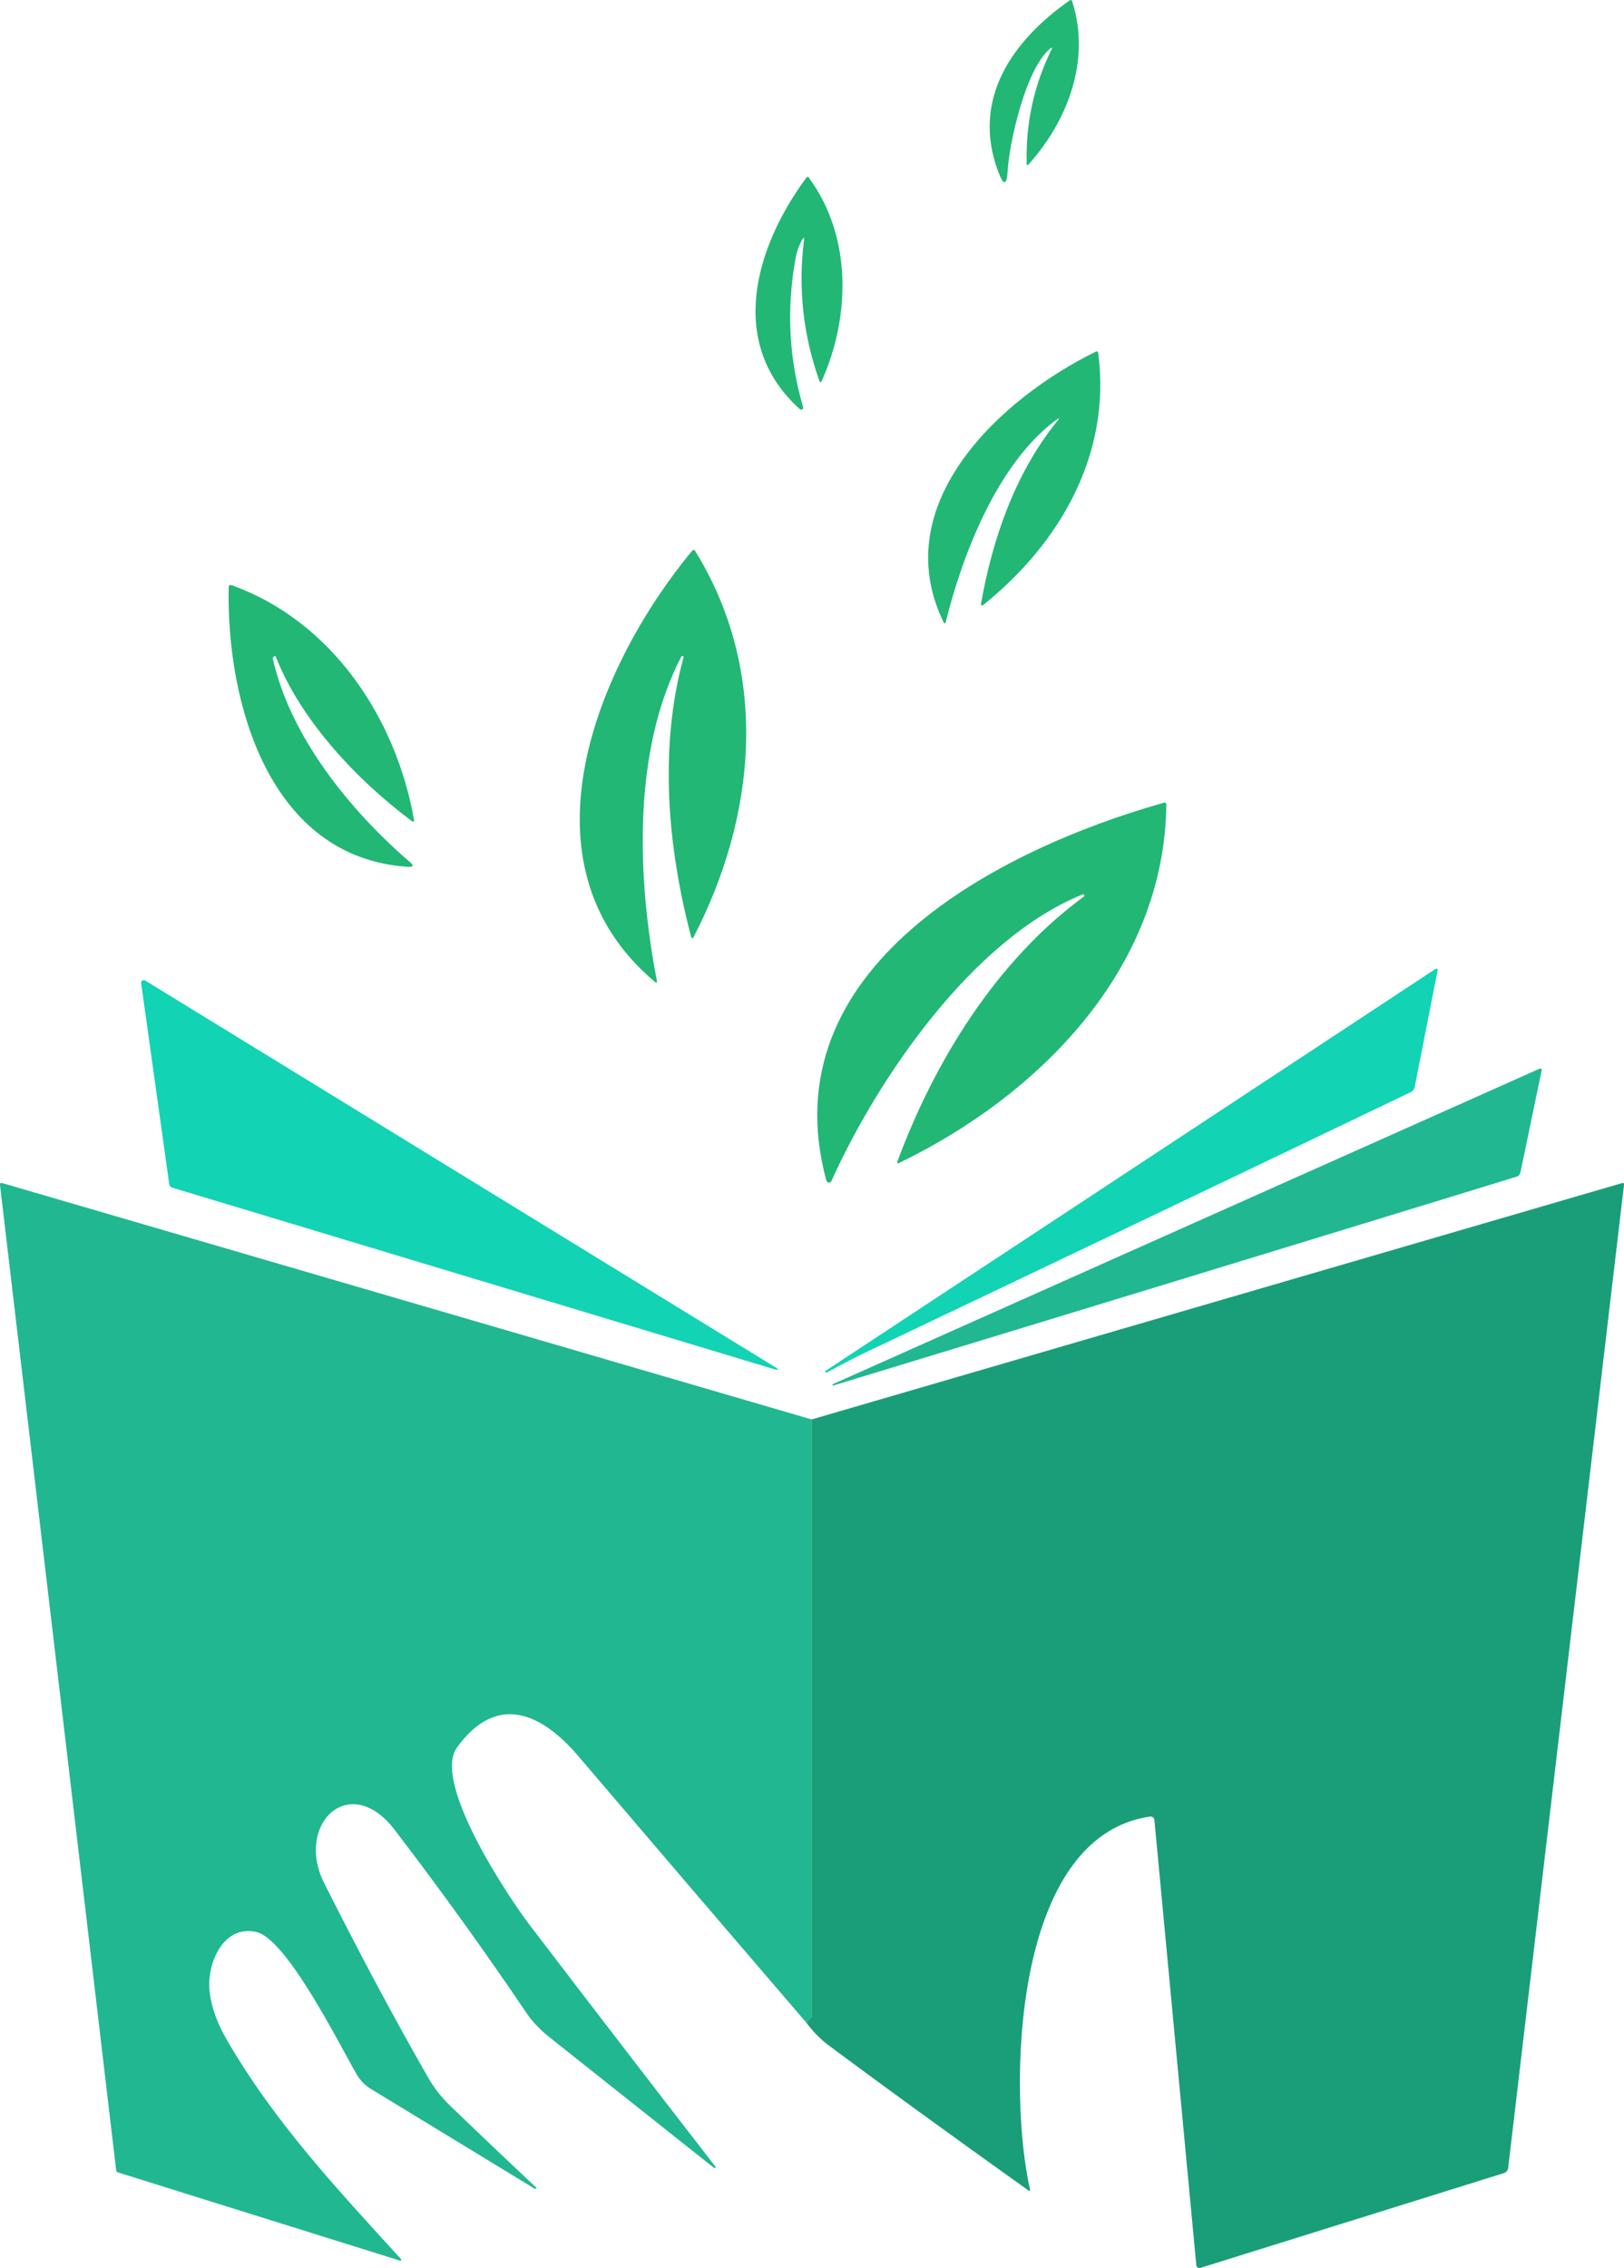 <?xml version="1.0" encoding="UTF-8"?>
<svg id="Layer_2" data-name="Layer 2" xmlns="http://www.w3.org/2000/svg" viewBox="0 0 366.34 511.56">
  <defs>
    <style>
      .cls-1 {
        fill: #21b791;
      }

      .cls-2 {
        fill: #1a9e79;
      }

      .cls-3 {
        fill: #22b775;
      }

      .cls-4 {
        fill: #12d3b4;
      }
    </style>
  </defs>
  <g id="Layer_2-2" data-name="Layer 2">
    <g>
      <path class="cls-3" d="M236.79,11.05c-5.52,4.74-9.12,21.32-9.47,27.35-.2,3.48-.92,3.59-2.14,.33-6.18-16.44,3.35-29.69,16.06-38.6,.31-.22,.52-.15,.63,.21,4.27,13.28-1.07,27.01-9.93,36.84-.07,.08-.2,.08-.28,0-.04-.03-.06-.08-.06-.13-.26-9.08,1.58-17.66,5.53-25.73,.32-.65,.2-.75-.35-.27h.01Z"/>
      <path class="cls-3" d="M180.97,54.05c-.72,1.23-1.23,2.7-1.54,4.41-2.04,11.35-1.46,22.47,1.74,33.37,.07,.24-.07,.5-.32,.56-.15,.04-.31,0-.42-.1-16.47-14.8-10.16-36.46,1.45-52.2,.2-.27,.39-.27,.59,0,9.72,13.22,9.41,31.23,2.91,45.81-.2,.44-.38,.44-.55-.02-3.67-10.29-4.82-20.87-3.47-31.71,.08-.66-.05-.71-.39-.13h0Z"/>
      <path class="cls-3" d="M238.16,94.77c-13.1,9.83-20.95,29.99-24.79,45.41-.14,.55-.33,.57-.58,.05-12.86-26.78,13.2-50.53,34.34-60.88,.36-.18,.57-.07,.62,.33,2.95,22.88-8.7,42.95-26.01,56.82-.12,.1-.3,.08-.4-.04-.05-.07-.07-.15-.06-.23,2.59-14.65,7.69-29.44,17.14-41.16,.68-.84,.59-.94-.27-.29h0Z"/>
      <path class="cls-3" d="M154.2,148.29c.03-.15-.06-.29-.21-.33-.12-.03-.23,.03-.29,.13-11.12,21.29-9.95,50.2-5.53,73.06,.1,.55-.06,.65-.49,.28-31.83-26.82-12.7-71.63,8.41-97.16,.28-.33,.53-.31,.75,.05,16.82,27.26,13.86,59.62-.44,87.16-.07,.12-.22,.16-.34,.09-.06-.03-.1-.08-.12-.15-5.35-20.19-7.33-42.74-1.75-63.15v.02Z"/>
      <path class="cls-3" d="M61.8,148.08l-.25,.25s-.05,.08-.03,.13c3.93,17.71,17.38,34.28,30.98,46.02,.88,.76,.74,1.11-.43,1.04-31.44-1.98-41.03-37.22-40.48-63.06,0-.47,.23-.62,.68-.46,22.62,8.12,37.03,29.93,41.11,52.82,.09,.56-.09,.67-.55,.33-12.31-9.18-24.89-22.56-30.6-36.97-.06-.14-.21-.21-.35-.16-.03,0-.06,.03-.09,.06h.01Z"/>
      <path class="cls-3" d="M244.24,201.74c-24.65,9.91-46.12,41.21-56.68,64.63-.14,.31-.5,.44-.81,.31-.17-.07-.29-.22-.34-.39-13.04-48.08,38.83-74.7,76.08-85.22,.41-.12,.62,.04,.61,.47-.46,37.25-28.95,65.63-60.28,80.77-.41,.2-.53,.08-.38-.35,8.39-22.62,22.36-45.3,42.06-59.74,.12-.09,.15-.26,.07-.38-.07-.11-.21-.14-.32-.09h-.01Z"/>
      <path class="cls-4" d="M319.12,245.19c-.1,.53-.4,.91-.88,1.15-40.31,19.32-80.92,38.71-121.83,58.16-3.3,1.57-6.55,3.24-9.75,5.01-.15,.08-.29,.08-.44-.01s-.15-.19,0-.29l137.44-90.56c.52-.34,.72-.21,.6,.39l-5.14,26.16h0Z"/>
      <path class="cls-4" d="M38.87,267.89c-.41-.12-.64-.39-.7-.81l-6.33-45.33c-.04-.33,.19-.63,.52-.67,.13-.02,.27,0,.39,.08l141.8,87.01c1.34,.82,1.25,1.01-.25,.56l-135.43-40.84Z"/>
      <path class="cls-1" d="M342.96,264.48c-.1,.44-.42,.8-.85,.93-51.31,15.74-102.67,31.44-154.08,47.08-.15,.04-.24-.01-.25-.17,0-.05,.01-.09,.07-.11l159.33-71.11c.48-.22,.67-.07,.56,.46l-4.77,22.93h-.01Z"/>
      <path class="cls-1" d="M183.11,320.15l.03,134.39c0,.35-.17,.67-.46,.86-.38,.26-.61,.57-.69,.94-17.23-20.06-34.42-40.16-51.58-60.29-7.9-9.28-18.18-14.59-27.34-1.87-5.63,7.85,11.55,33.65,16.49,40.12,13.85,18.14,27.78,36.26,41.81,54.37,.07,.1,.05,.23-.04,.31-.08,.06-.18,.06-.26,0-12.41-9.85-24.86-19.74-37.36-29.66-1.48-1.18-3.5-3.14-4.77-5.02-9.56-14.16-19.54-28.02-29.93-41.59-10.18-13.28-22.54-1.2-15.87,12.06,8.02,15.95,15.83,30.56,23.45,43.85,1.33,2.33,2.98,4.43,4.93,6.31,6.44,6.21,12.9,12.35,19.37,18.43,.08,.08,.09,.21,0,.29-.07,.07-.18,.09-.26,.03-12.31-7.51-24.64-15.02-36.98-22.52-1.32-.8-2.37-1.87-3.15-3.21-3.93-6.73-15.77-30.65-22.72-32.19-7.45-1.65-11.21,7.15-10.49,13.49,.39,3.43,1.66,7.01,3.81,10.73,10.75,18.61,24.88,33.69,39.25,49.45,.35,.39,.23,.58-.27,.42l-63.47-19.85c-.25-.07-.39-.24-.41-.5L0,267.28c-.04-.4,.13-.54,.51-.43l182.58,53.31h0Z"/>
      <path class="cls-2" d="M181.97,456.35c.08-.36,.31-.68,.69-.94,.29-.19,.46-.51,.46-.86l-.03-134.39,182.79-53.3c.35-.1,.5,.03,.46,.39l-26.13,221.75c-.07,.54-.44,.99-.95,1.15l-68.5,21.39c-.37,.11-.76-.1-.87-.47-.01-.04-.02-.09-.03-.13l-9.46-100.45c-.04-.46-.46-.8-.93-.76h-.03c-31.58,4.52-31.93,62.94-27.11,84.02,.11,.45-.03,.54-.41,.27-17.72-12.65-32.73-23.55-45.03-32.7-1.67-1.24-3.31-2.9-4.92-4.98h0Z"/>
    </g>
  </g>
</svg>